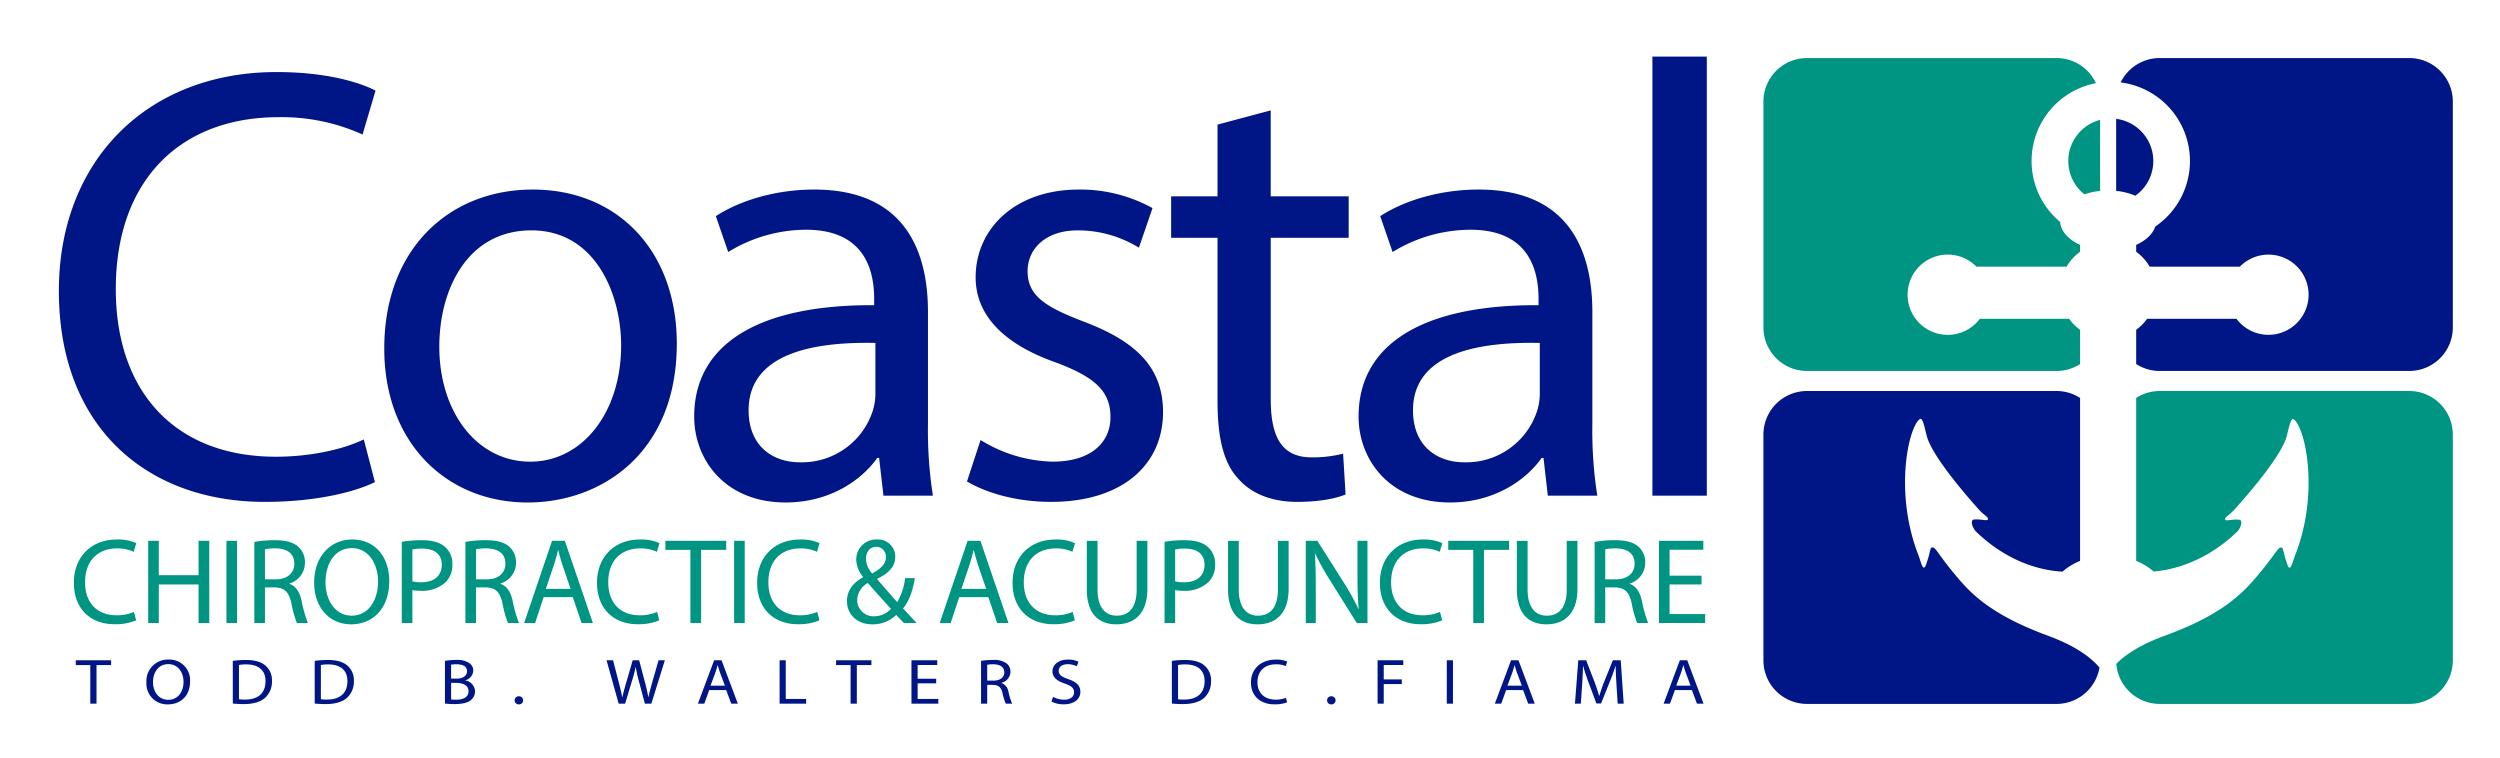 <svg id="Icon" xmlns="http://www.w3.org/2000/svg" width="689" height="209" viewBox="0 0 689 209">
  <defs>
    <style>
      .cls-1 {
        fill: #001686;
      }

      .cls-1, .cls-2 {
        fill-rule: evenodd;
      }

      .cls-2 {
        fill: #009582;
      }
    </style>
  </defs>
  <path id="Top_Right_Square" data-name="Top Right Square" class="cls-1" d="M664,102.236H595.209a11.93,11.93,0,0,1-6.476-1.908V90.885a13.335,13.335,0,0,0,3.019-3.022h24.612a11.05,11.05,0,1,0,.94-14.373H592.445a13.307,13.307,0,0,0-3.712-4.1v-1.9c2.649-1.195,4.579-2.974,5.255-5.049a21.836,21.836,0,0,0-9.539-39.727A11.988,11.988,0,0,1,595.209,16H664a12,12,0,0,1,12,12V90.236A12,12,0,0,1,664,102.236Zm-70.55-57.86A11.7,11.7,0,0,1,588.5,53.94a18.316,18.316,0,0,0-5.287-1.333V32.754A11.716,11.716,0,0,1,593.45,44.376Z"/>
  <path id="Top_Left_Square" data-name="Top Left Square" class="cls-2" d="M559.905,44.37a21.8,21.8,0,0,0,7.87,16.79c0.191,2.608,2.322,4.887,5.492,6.322v1.91a13.307,13.307,0,0,0-3.712,4.1H544.7a11.061,11.061,0,1,0,.94,14.373h24.612a13.335,13.335,0,0,0,3.019,3.022v9.443a11.93,11.93,0,0,1-6.476,1.908H498a12,12,0,0,1-12-12V28a12,12,0,0,1,12-12h68.791a11.99,11.99,0,0,1,10.86,6.921A21.835,21.835,0,0,0,559.905,44.37Zm14.567,9.195a11.711,11.711,0,0,1,4.319-20.525V52.615A18.982,18.982,0,0,0,574.472,53.565Z"/>
  <path id="Bottom_Right_Square" data-name="Bottom Right Square" class="cls-2" d="M664,194H595.209a11.993,11.993,0,0,1-11.952-11.057c2.37-2.389,6.407-5.205,13.326-7.725,15.982-5.823,21.5-11.739,25.576-16.569,2.173-2.577,3.927-4.921,5.091-6.546,1.016-1.419,1.277-1.185,1.581-1.185,0.4,0,.607,1.818,1.112,3.313,0.6,1.789.66,2.209,1.112,2.209,0.478,0,1.03-2.271,1.476-3.4,6.728-17.052,2.874-35.049-.364-37.466-0.994-.742-1.573,3.811-2.224,5.523-2.124,5.587-10.028,14.781-14.147,19.344-1.527,1.691-2.8,2.136-2.533,2.747,0.212,0.488,1.408-.014,3.336,0,1.258,0.008,1.046.506,1.112,1.1A4.6,4.6,0,0,1,616.6,146.5c-8.959,8.608-18.148,10.607-23.061,11.011a16.744,16.744,0,0,0-4.805-2.924V109.672a11.93,11.93,0,0,1,6.476-1.908H664a12,12,0,0,1,12,12V182A12,12,0,0,1,664,194Z"/>
  <path id="Bottom_Left_Square" data-name="Bottom Left Square" class="cls-1" d="M573.267,109.672v44.914a16.691,16.691,0,0,0-4.844,2.958c-4.557-.219-14.347-1.858-23.877-11.084a4.627,4.627,0,0,1-1.1-2.212c0.065-.6-0.146-1.1,1.1-1.1,1.916-.013,3.1.488,3.314,0,0.265-.611-1-1.056-2.516-2.749-4.092-4.568-11.943-13.771-14.053-19.363-0.647-1.713-1.222-6.27-2.21-5.528-3.216,2.419-7.045,20.433-.361,37.5,0.443,1.132.991,3.406,1.466,3.406,0.449,0,.5-0.42,1.105-2.211,0.5-1.5.707-3.317,1.1-3.317,0.3,0,.562-0.234,1.571,1.187,1.156,1.626,2.9,3.972,5.057,6.552,4.045,4.834,9.531,10.755,25.407,16.584,7.9,2.9,12.018,6.188,14.185,8.769A11.994,11.994,0,0,1,566.791,194H498a12,12,0,0,1-12-12V119.764a12,12,0,0,1,12-12h68.791A11.93,11.93,0,0,1,573.267,109.672Z"/>
  <g id="Outline_Converted" data-name="Outline Converted">
    <path id="Todd_B._Walters_dc.fiamA" data-name="Todd B. Walters dc.fiamA" class="cls-1" d="M24.886,193.931H26.6V183.285h4.021v-1.313h-9.74v1.313h4v10.646Zm21.577-12.154a5.921,5.921,0,0,0-6.11,6.281,5.712,5.712,0,0,0,5.914,6.068c3.357,0,6.11-2.182,6.11-6.3A5.673,5.673,0,0,0,46.463,181.777Zm-0.078,1.26c2.83,0,4.2,2.484,4.2,4.862,0,2.714-1.523,4.968-4.216,4.968-2.674,0-4.2-2.289-4.2-4.844C42.169,185.4,43.574,183.037,46.385,183.037ZM64.158,193.9a30.331,30.331,0,0,0,3.084.142c2.557,0,4.587-.6,5.817-1.721a6.015,6.015,0,0,0,1.893-4.649,5.265,5.265,0,0,0-1.854-4.294c-1.152-.976-2.889-1.49-5.329-1.49a26.707,26.707,0,0,0-3.611.248V193.9Zm1.7-10.628a10.556,10.556,0,0,1,1.991-.16c3.592,0,5.348,1.792,5.329,4.613,0,3.229-1.971,5.075-5.6,5.075a11.773,11.773,0,0,1-1.718-.089v-9.439ZM86.732,193.9a30.333,30.333,0,0,0,3.084.142c2.557,0,4.587-.6,5.817-1.721a6.015,6.015,0,0,0,1.893-4.649,5.265,5.265,0,0,0-1.854-4.294c-1.152-.976-2.889-1.49-5.329-1.49a26.707,26.707,0,0,0-3.611.248V193.9Zm1.7-10.628a10.556,10.556,0,0,1,1.991-.16c3.591,0,5.348,1.792,5.329,4.613,0,3.229-1.972,5.075-5.6,5.075a11.773,11.773,0,0,1-1.718-.089v-9.439ZM122.625,193.9a21.8,21.8,0,0,0,2.635.142c2.147,0,3.63-.355,4.548-1.118a3.092,3.092,0,0,0,1.112-2.4,3.185,3.185,0,0,0-2.713-3V187.49a2.892,2.892,0,0,0,2.225-2.625,2.429,2.429,0,0,0-1.093-2.112,5.84,5.84,0,0,0-3.611-.869,18.049,18.049,0,0,0-3.1.248V193.9Zm1.7-10.717a8.024,8.024,0,0,1,1.5-.106c1.718,0,2.889.55,2.889,1.951,0,1.154-1.054,2-2.85,2h-1.542v-3.85Zm0,5.021h1.405c1.855,0,3.4.674,3.4,2.307,0,1.739-1.62,2.324-3.377,2.324a10.008,10.008,0,0,1-1.425-.071V188.2Zm18.689,5.926a1.118,1.118,0,1,0,.019-2.235A1.118,1.118,0,1,0,143.012,194.126Zm29.271-.195,1.874-6.228a34.636,34.636,0,0,0,1.015-3.9h0.039a32.957,32.957,0,0,0,.859,3.9l1.659,6.228h1.776l3.728-11.959H181.5l-1.737,6.033c-0.41,1.49-.781,2.821-1.054,4.134h-0.039c-0.2-1.26-.547-2.679-0.918-4.1l-1.6-6.069h-1.777l-1.756,6.033c-0.449,1.544-.859,2.963-1.074,4.152H171.5c-0.234-1.153-.586-2.644-0.976-4.134l-1.562-6.051h-1.795l3.338,11.959h1.776Zm27.845-3.761,1.406,3.761h1.815l-4.489-11.959h-2.05l-4.47,11.959H194.1l1.366-3.761h4.665Zm-4.313-1.207,1.288-3.46c0.254-.727.468-1.455,0.664-2.164h0.039c0.195,0.692.39,1.4,0.683,2.182l1.288,3.442h-3.962Zm19.041,4.968h7.319v-1.3h-5.621V181.972h-1.7v11.959Zm19.566,0h1.717V183.285h4.021v-1.313h-9.74v1.313h4v10.646Zm23.588-6.884H252.9v-3.779H258.3v-1.3H251.2v11.959h7.4v-1.3h-5.7v-4.312h5.115v-1.277Zm12.364,6.884h1.7V188.75h1.6c1.542,0.053,2.244.674,2.635,2.325a14.427,14.427,0,0,0,.878,2.856h1.757a17.7,17.7,0,0,1-1.015-3.282A3.03,3.03,0,0,0,276,188.236v-0.054a3.2,3.2,0,0,0,2.479-3.051,2.851,2.851,0,0,0-1.034-2.271,5.756,5.756,0,0,0-3.806-.976,19.383,19.383,0,0,0-3.26.248v11.8Zm1.7-10.717a7.678,7.678,0,0,1,1.679-.141c1.8,0.017,3.025.691,3.025,2.235,0,1.366-1.151,2.271-2.967,2.271h-1.737v-4.365Zm17.713,10.132a7.351,7.351,0,0,0,3.357.763c3.1,0,4.607-1.6,4.607-3.443,0-1.756-1.132-2.732-3.357-3.513-1.816-.638-2.616-1.188-2.616-2.306,0-.816.683-1.792,2.479-1.792a5.644,5.644,0,0,1,2.5.568l0.469-1.26a6.467,6.467,0,0,0-2.909-.586c-2.557,0-4.255,1.384-4.255,3.247,0,1.686,1.328,2.7,3.475,3.389,1.776,0.621,2.479,1.26,2.479,2.378,0,1.206-1.015,2.04-2.753,2.04a6.472,6.472,0,0,1-3.045-.781Zm33.178,0.55a30.337,30.337,0,0,0,3.084.142c2.557,0,4.587-.6,5.817-1.721a6.017,6.017,0,0,0,1.893-4.649,5.265,5.265,0,0,0-1.854-4.294c-1.152-.976-2.889-1.49-5.329-1.49a26.7,26.7,0,0,0-3.611.248V193.9Zm1.7-10.628a10.56,10.56,0,0,1,1.991-.16c3.592,0,5.348,1.792,5.329,4.613,0,3.229-1.972,5.075-5.6,5.075a11.772,11.772,0,0,1-1.718-.089v-9.439Zm29.719,9.049a7.408,7.408,0,0,1-2.772.5c-3.2,0-5.056-1.88-5.056-4.808,0-3.14,2.05-4.932,5.134-4.932a6.71,6.71,0,0,1,2.654.5l0.41-1.259a7.651,7.651,0,0,0-3.123-.533c-4.079,0-6.871,2.538-6.871,6.281,0,3.921,2.792,6.051,6.5,6.051a9.17,9.17,0,0,0,3.475-.568Zm12.54,1.809a1.118,1.118,0,1,0,.02-2.235A1.118,1.118,0,1,0,366.92,194.126Zm12.733-.195h1.7V188.52h4.977v-1.278h-4.977v-3.974h5.387v-1.3h-7.085v11.959Zm19.079-11.959v11.959h1.7V181.972h-1.7Zm21.028,8.2,1.406,3.761h1.815l-4.49-11.959h-2.049l-4.47,11.959h1.757l1.366-3.761h4.665Zm-4.314-1.207,1.289-3.46c0.254-.727.468-1.455,0.663-2.164h0.039c0.2,0.692.391,1.4,0.684,2.182l1.288,3.442h-3.963Zm30.382,4.968h1.659l-0.82-11.959H444.5l-2.343,5.785a42.427,42.427,0,0,0-1.385,4.027h-0.059c-0.332-1.242-.781-2.555-1.327-4.027l-2.245-5.785h-2.167l-0.917,11.959h1.62l0.351-5.128c0.117-1.792.215-3.8,0.254-5.287h0.039c0.371,1.42.9,2.963,1.523,4.649l2.127,5.7h1.289l2.322-5.8c0.664-1.65,1.211-3.14,1.66-4.542H445.3c-0.019,1.49.1,3.5,0.195,5.163Zm20.448-3.761,1.4,3.761H469.5l-4.49-11.959h-2.049l-4.47,11.959h1.756l1.367-3.761h4.665Zm-4.314-1.207,1.288-3.46c0.254-.727.469-1.455,0.664-2.164h0.039c0.2,0.692.391,1.4,0.683,2.182l1.289,3.442h-3.963Z"/>
    <path id="CHIROPRACTIC_ACUPUNCTURE" data-name="CHIROPRACTIC &amp; ACUPUNCTURE" class="cls-2" d="M36.918,168.637a11.7,11.7,0,0,1-4.771.941c-5.51,0-8.7-3.562-8.7-9.1,0-5.947,3.528-9.34,8.836-9.34a10.639,10.639,0,0,1,4.569.941l0.705-2.385a12.125,12.125,0,0,0-5.375-1.008c-7.022,0-11.826,4.8-11.826,11.893,0,7.425,4.8,11.456,11.188,11.456a14.5,14.5,0,0,0,5.98-1.075Zm3.925-19.587v22.644h2.923V161.078H54.718v10.616h2.956V149.05H54.718v9.474H43.766V149.05H40.843Zm21.562,0v22.644h2.923V149.05H62.405ZM70.1,171.694H73.02v-9.81h2.755c2.654,0.1,3.864,1.277,4.535,4.4a29.329,29.329,0,0,0,1.512,5.409h3.024a36.032,36.032,0,0,1-1.747-6.215c-0.537-2.352-1.579-3.965-3.326-4.569v-0.1a5.946,5.946,0,0,0,4.267-5.779,5.639,5.639,0,0,0-1.781-4.3c-1.411-1.277-3.427-1.848-6.551-1.848a30.385,30.385,0,0,0-5.611.471v22.341ZM73.02,151.4a12.041,12.041,0,0,1,2.889-.269c3.091,0.034,5.207,1.31,5.207,4.233,0,2.587-1.982,4.3-5.107,4.3H73.02V151.4ZM97.1,148.681c-6.047,0-10.516,4.7-10.516,11.893,0,6.853,4.2,11.49,10.18,11.49,5.778,0,10.515-4.133,10.515-11.927C107.282,153.418,103.284,148.681,97.1,148.681Zm-0.134,2.385c4.872,0,7.223,4.7,7.223,9.2,0,5.141-2.62,9.407-7.256,9.407-4.6,0-7.223-4.334-7.223-9.171C89.711,155.534,92.13,151.066,96.968,151.066Zm13.768,20.628h2.923v-9.071a10.054,10.054,0,0,0,2.351.2,9.382,9.382,0,0,0,6.921-2.486,6.668,6.668,0,0,0,1.747-4.838,6.087,6.087,0,0,0-1.982-4.737c-1.344-1.21-3.46-1.882-6.35-1.882a33.89,33.89,0,0,0-5.61.437v22.375Zm2.923-20.258a12.215,12.215,0,0,1,2.755-.236c3.225,0,5.341,1.445,5.341,4.435,0,3.125-2.15,4.838-5.677,4.838a9.8,9.8,0,0,1-2.419-.235v-8.8Zm14.609,20.258h2.923v-9.81h2.754c2.655,0.1,3.864,1.277,4.536,4.4a29.259,29.259,0,0,0,1.512,5.409h3.023a36.137,36.137,0,0,1-1.747-6.215c-0.537-2.352-1.579-3.965-3.326-4.569v-0.1a5.945,5.945,0,0,0,4.267-5.779,5.64,5.64,0,0,0-1.78-4.3c-1.411-1.277-3.427-1.848-6.552-1.848a30.383,30.383,0,0,0-5.61.471v22.341Zm2.923-20.292a12.037,12.037,0,0,1,2.889-.269c3.091,0.034,5.207,1.31,5.207,4.233,0,2.587-1.982,4.3-5.106,4.3h-2.99V151.4Zm26.67,13.17,2.419,7.122H163.4l-7.727-22.644h-3.528l-7.693,22.644h3.023l2.352-7.122h8.03Zm-7.425-2.285,2.217-6.551c0.437-1.378.807-2.755,1.142-4.1h0.068c0.336,1.31.672,2.654,1.176,4.133l2.217,6.517h-6.82Zm30.667,6.35a11.7,11.7,0,0,1-4.77.941c-5.51,0-8.7-3.562-8.7-9.1,0-5.947,3.528-9.34,8.836-9.34a10.641,10.641,0,0,1,4.569.941l0.706-2.385a12.13,12.13,0,0,0-5.376-1.008c-7.021,0-11.826,4.8-11.826,11.893,0,7.425,4.805,11.456,11.188,11.456a14.5,14.5,0,0,0,5.98-1.075Zm9.166,3.057h2.956V151.536h6.921V149.05H183.382v2.486h6.887v20.158Zm12.056-22.644v22.644h2.923V149.05h-2.923Zm22.91,19.587a11.7,11.7,0,0,1-4.77.941c-5.51,0-8.7-3.562-8.7-9.1,0-5.947,3.528-9.34,8.836-9.34a10.634,10.634,0,0,1,4.569.941l0.706-2.385a12.13,12.13,0,0,0-5.376-1.008c-7.021,0-11.826,4.8-11.826,11.893,0,7.425,4.805,11.456,11.188,11.456a14.5,14.5,0,0,0,5.98-1.075Zm27.374,3.057c-1.344-1.444-2.52-2.721-3.729-4,1.68-1.982,2.654-4.8,3.259-8.365h-2.688a16.6,16.6,0,0,1-2.184,6.618c-1.445-1.612-3.595-4.1-5.51-6.316v-0.1c3.595-1.78,4.973-3.662,4.973-6.047a4.711,4.711,0,0,0-5.006-4.8,5.493,5.493,0,0,0-5.745,5.577A7.779,7.779,0,0,0,237.86,159v0.1c-2.587,1.411-4.435,3.527-4.435,6.618,0,3.393,2.554,6.35,6.955,6.35A9.278,9.278,0,0,0,247,169.477c0.874,0.941,1.479,1.579,2.117,2.217h3.494Zm-11.725-1.848a4.467,4.467,0,0,1-4.637-4.569,5.564,5.564,0,0,1,2.923-4.6c2.52,2.889,5.04,5.644,6.384,7.122A6.327,6.327,0,0,1,240.884,169.846Zm0.638-19.15a2.666,2.666,0,0,1,2.621,2.923c0,1.915-1.479,3.125-3.763,4.435a6.35,6.35,0,0,1-1.714-4.065C238.666,152.242,239.641,150.7,241.522,150.7Zm30.867,13.876,2.419,7.122h3.125l-7.727-22.644h-3.528l-7.694,22.644h3.024l2.352-7.122h8.029Zm-7.424-2.285,2.217-6.551c0.437-1.378.806-2.755,1.142-4.1h0.067c0.336,1.31.672,2.654,1.176,4.133l2.218,6.517h-6.82Zm30.667,6.35a11.7,11.7,0,0,1-4.771.941c-5.51,0-8.7-3.562-8.7-9.1,0-5.947,3.527-9.34,8.836-9.34a10.641,10.641,0,0,1,4.569.941l0.7-2.385a12.12,12.12,0,0,0-5.375-1.008c-7.022,0-11.826,4.8-11.826,11.893,0,7.425,4.8,11.456,11.188,11.456a14.5,14.5,0,0,0,5.98-1.075Zm3.891-19.587v13.338c0,7.022,3.494,9.676,8.131,9.676,4.905,0,8.567-2.856,8.567-9.81v-13.2h-2.957v13.405c0,5.006-2.15,7.223-5.51,7.223-3.023,0-5.274-2.15-5.274-7.223v-13.4h-2.957Zm21.428,22.644h2.923v-9.071a10.058,10.058,0,0,0,2.352.2,9.384,9.384,0,0,0,6.921-2.486,6.668,6.668,0,0,0,1.747-4.838,6.087,6.087,0,0,0-1.982-4.737c-1.344-1.21-3.461-1.882-6.35-1.882a33.894,33.894,0,0,0-5.611.437v22.375Zm2.923-20.258a12.215,12.215,0,0,1,2.755-.236c3.225,0,5.342,1.445,5.342,4.435,0,3.125-2.15,4.838-5.678,4.838a9.8,9.8,0,0,1-2.419-.235v-8.8Zm14.576-2.386v13.338c0,7.022,3.494,9.676,8.13,9.676,4.905,0,8.567-2.856,8.567-9.81v-13.2h-2.956v13.405c0,5.006-2.151,7.223-5.51,7.223-3.024,0-5.275-2.15-5.275-7.223v-13.4H338.45Zm24.182,22.644v-9.676c0-3.762-.067-6.484-0.235-9.339l0.1-.034a71.706,71.706,0,0,0,4.233,7.559l7.19,11.49h2.956V149.05h-2.755v9.474c0,3.528.068,6.283,0.336,9.307l-0.067.033a64.054,64.054,0,0,0-4.065-7.357l-7.257-11.457h-3.191v22.644h2.754Zm34.228-3.057a11.7,11.7,0,0,1-4.77.941c-5.51,0-8.7-3.562-8.7-9.1,0-5.947,3.528-9.34,8.836-9.34a10.634,10.634,0,0,1,4.569.941l0.706-2.385a12.126,12.126,0,0,0-5.376-1.008c-7.021,0-11.825,4.8-11.825,11.893,0,7.425,4.8,11.456,11.187,11.456a14.5,14.5,0,0,0,5.98-1.075Zm9.166,3.057h2.957V151.536H415.9V149.05H399.139v2.486h6.887v20.158Zm12.023-22.644v13.338c0,7.022,3.494,9.676,8.13,9.676,4.905,0,8.567-2.856,8.567-9.81v-13.2H431.79v13.405c0,5.006-2.151,7.223-5.51,7.223-3.024,0-5.275-2.15-5.275-7.223v-13.4h-2.956Zm21.428,22.644H442.4v-9.81h2.754c2.655,0.1,3.864,1.277,4.536,4.4a29.259,29.259,0,0,0,1.512,5.409h3.023a36.137,36.137,0,0,1-1.747-6.215c-0.537-2.352-1.579-3.965-3.326-4.569v-0.1a5.945,5.945,0,0,0,4.267-5.779,5.64,5.64,0,0,0-1.78-4.3c-1.411-1.277-3.427-1.848-6.552-1.848a30.383,30.383,0,0,0-5.61.471v22.341ZM442.4,151.4a12.037,12.037,0,0,1,2.889-.269c3.091,0.034,5.207,1.31,5.207,4.233,0,2.587-1.982,4.3-5.106,4.3H442.4V151.4Zm26.535,7.257h-8.8V151.5h9.306V149.05H457.21v22.644h12.733v-2.452h-9.81v-8.164h8.8v-2.419Z"/>
    <path id="Coastal" class="cls-1" d="M100.259,121.1c-5.965,2.9-15.17,4.773-24.2,4.773-27.954,0-44.146-18.068-44.146-46.192,0-30.169,17.9-47.385,44.828-47.385A54.013,54.013,0,0,1,99.918,37.07l3.58-12.1c-3.921-2.045-12.954-5.113-27.272-5.113-35.624,0-60,24.374-60,60.339,0,37.669,24.374,58.123,56.759,58.123,13.977,0,24.886-2.728,30.34-5.455ZM146.812,52.24c-22.84,0-40.908,16.193-40.908,43.805,0,26.079,17.216,42.442,39.545,42.442,19.942,0,41.078-13.3,41.078-43.805C186.527,69.455,170.505,52.24,146.812,52.24Zm-0.341,11.25c17.727,0,24.715,17.727,24.715,31.7,0,18.579-10.738,32.044-25.056,32.044-14.658,0-25.056-13.635-25.056-31.7C121.074,79.853,128.745,63.49,146.471,63.49Zm110.641,73.122a116.122,116.122,0,0,1-1.364-19.772V85.989c0-16.534-6.136-33.749-31.362-33.749-10.4,0-20.284,2.9-27.1,7.329l3.409,9.886a41.1,41.1,0,0,1,21.476-6.136c16.874,0,18.749,12.272,18.749,19.09v1.7c-31.873-.17-49.6,10.738-49.6,30.681,0,11.931,8.522,23.692,25.226,23.692,11.761,0,20.625-5.795,25.227-12.272h0.511l1.193,10.4h13.636ZM241.26,108.829a15.668,15.668,0,0,1-.852,4.773,20.525,20.525,0,0,1-19.942,13.806c-7.671,0-14.148-4.6-14.148-14.318,0-16.022,18.579-18.92,34.942-18.579v14.318ZM266.5,132.692c5.795,3.409,14.147,5.625,23.181,5.625,19.6,0,30.851-10.227,30.851-24.715,0-12.273-7.329-19.432-21.647-24.886-10.738-4.091-15.681-7.159-15.681-13.977,0-6.136,4.943-11.25,13.806-11.25a32.1,32.1,0,0,1,16.874,4.773l3.75-10.909a41.174,41.174,0,0,0-20.283-5.113c-17.727,0-28.465,10.909-28.465,24.2,0,9.886,6.988,18.068,21.817,23.351,11.08,4.091,15.341,8.011,15.341,15.17,0,6.818-5.114,12.272-16.022,12.272a39.313,39.313,0,0,1-19.772-5.965Zm69.045-98.349V54.115H322.765v11.42h12.784v45c0,9.716,1.534,17.045,5.8,21.477,3.58,4.091,9.2,6.307,16.193,6.307,5.8,0,10.4-.853,13.3-2.046l-0.682-11.249a33.385,33.385,0,0,1-8.693,1.022c-8.352,0-11.249-5.8-11.249-16.022V65.535h21.476V54.115H350.208V30.423ZM440.216,136.612a116.122,116.122,0,0,1-1.364-19.772V85.989c0-16.534-6.136-33.749-31.363-33.749-10.4,0-20.283,2.9-27.1,7.329l3.409,9.886a41.1,41.1,0,0,1,21.477-6.136c16.874,0,18.749,12.272,18.749,19.09v1.7c-31.874-.17-49.6,10.738-49.6,30.681,0,11.931,8.523,23.692,25.227,23.692,11.761,0,20.624-5.795,25.226-12.272h0.512l1.193,10.4h13.636Zm-15.852-27.783a15.668,15.668,0,0,1-.852,4.773,20.527,20.527,0,0,1-19.943,13.806c-7.67,0-14.147-4.6-14.147-14.318,0-16.022,18.579-18.92,34.942-18.579v14.318ZM455.4,136.612h15V15.594h-15V136.612Z"/>
  </g>
</svg>
